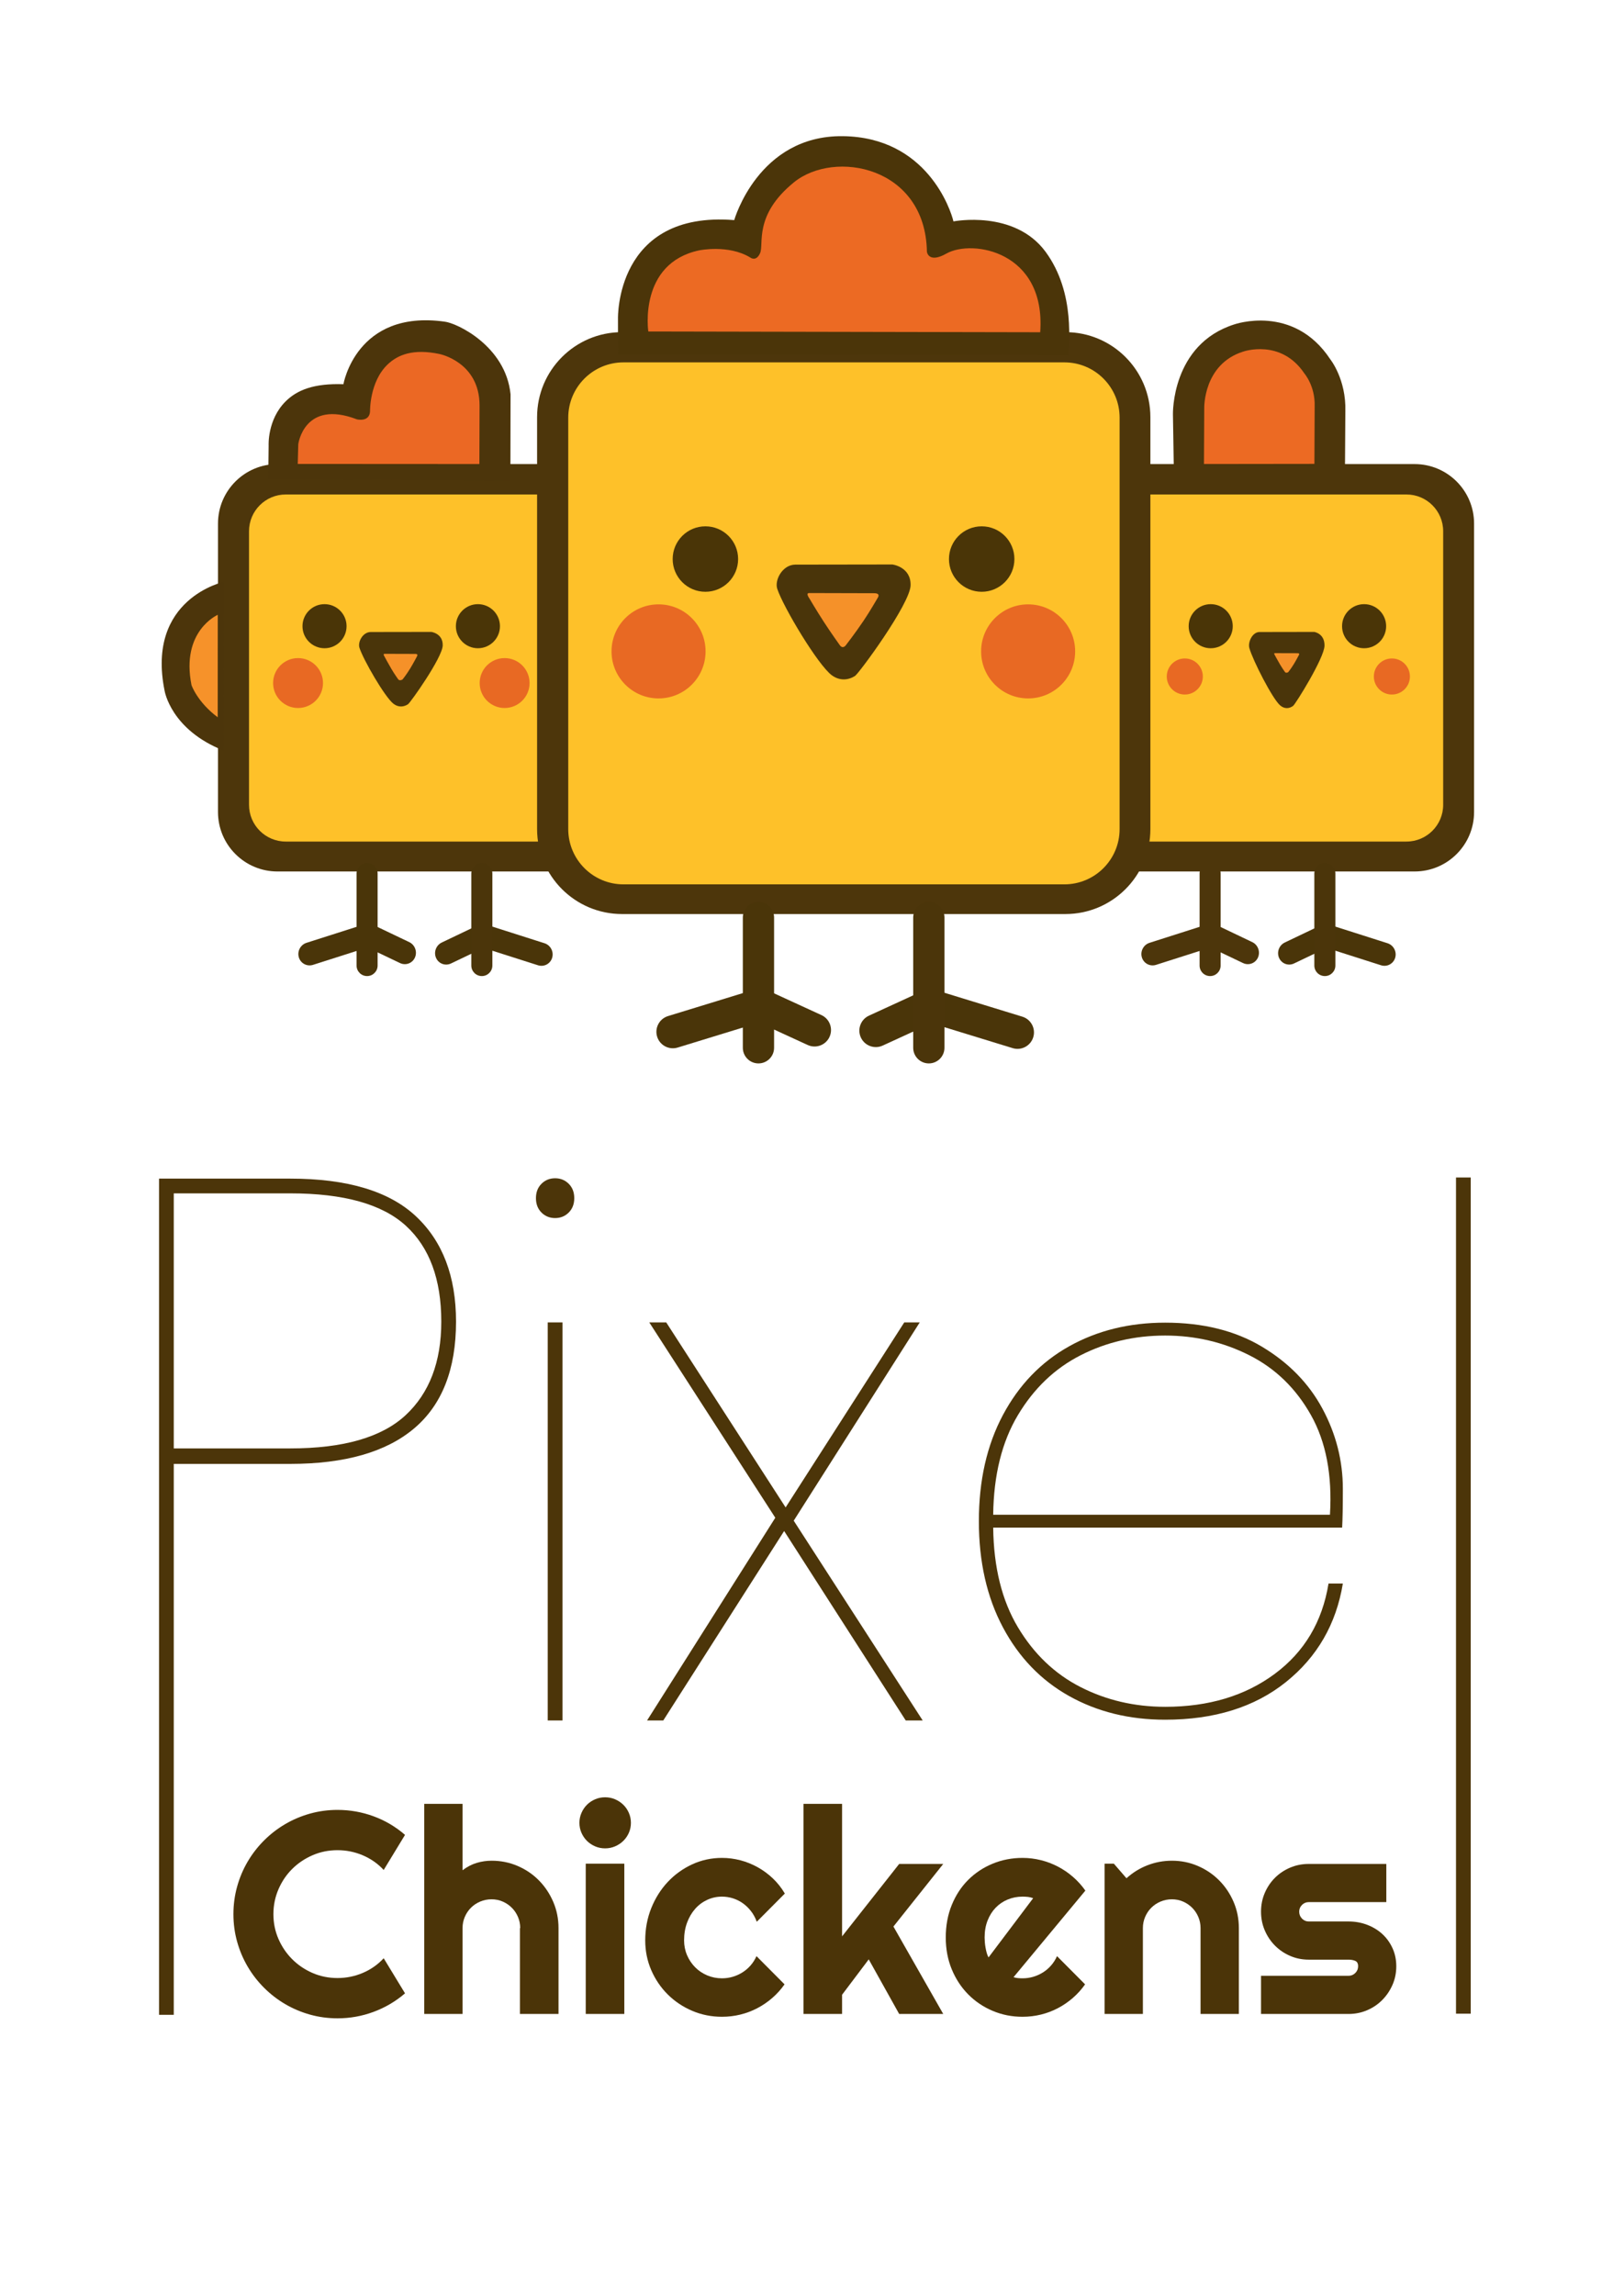 <svg xmlns="http://www.w3.org/2000/svg" xmlns:xlink="http://www.w3.org/1999/xlink" xmlns:serif="http://www.serif.com/" width="100%" height="100%" viewBox="0 0 596 842" xml:space="preserve" style="fill-rule:evenodd;clip-rule:evenodd;stroke-linejoin:round;stroke-miterlimit:2;"><g><path d="M148.64,731.35c-3.432,2.952 -7.277,5.218 -11.534,6.797c-4.256,1.579 -8.667,2.368 -13.233,2.368c-3.501,0 -6.874,-0.455 -10.118,-1.364c-3.244,-0.91 -6.282,-2.197 -9.114,-3.862c-2.832,-1.665 -5.415,-3.665 -7.75,-5.999c-2.334,-2.334 -4.333,-4.917 -5.998,-7.749c-1.665,-2.832 -2.953,-5.87 -3.862,-9.114c-0.91,-3.244 -1.365,-6.617 -1.365,-10.118c0,-3.502 0.455,-6.883 1.365,-10.144c0.909,-3.261 2.197,-6.308 3.862,-9.14c1.665,-2.832 3.664,-5.415 5.998,-7.749c2.335,-2.335 4.918,-4.334 7.75,-5.999c2.832,-1.665 5.87,-2.952 9.114,-3.862c3.244,-0.91 6.617,-1.365 10.118,-1.365c4.566,0 8.977,0.781 13.233,2.343c4.257,1.562 8.102,3.836 11.534,6.823l-7.826,12.873c-2.163,-2.335 -4.72,-4.128 -7.673,-5.381c-2.952,-1.253 -6.041,-1.88 -9.268,-1.88c-3.261,0 -6.316,0.618 -9.165,1.854c-2.85,1.236 -5.338,2.909 -7.467,5.021c-2.128,2.111 -3.81,4.599 -5.046,7.466c-1.236,2.866 -1.854,5.913 -1.854,9.14c0,3.226 0.618,6.256 1.854,9.088c1.236,2.832 2.918,5.312 5.046,7.44c2.129,2.129 4.617,3.811 7.467,5.047c2.849,1.235 5.904,1.853 9.165,1.853c3.227,0 6.316,-0.626 9.268,-1.879c2.953,-1.253 5.51,-3.047 7.673,-5.381l7.826,12.873Z" style="fill:#4b3408;fill-rule:nonzero;"></path><path d="M169.752,738.919l-14.057,0l-0,-77.083l14.057,0l-0,24.356c1.682,-1.27 3.416,-2.171 5.201,-2.704c1.785,-0.532 3.604,-0.798 5.458,-0.798c3.398,0 6.591,0.644 9.577,1.931c2.987,1.288 5.587,3.055 7.801,5.304c2.214,2.248 3.965,4.874 5.252,7.878c1.288,3.004 1.931,6.205 1.931,9.603l0,31.513l-14.16,0l0,-31.513l0.103,0c0,-1.442 -0.275,-2.806 -0.824,-4.093c-0.549,-1.288 -1.304,-2.412 -2.265,-3.373c-0.962,-0.961 -2.077,-1.716 -3.347,-2.266c-1.271,-0.549 -2.626,-0.824 -4.068,-0.824c-1.476,0 -2.867,0.275 -4.171,0.824c-1.305,0.55 -2.437,1.305 -3.399,2.266c-0.961,0.961 -1.716,2.085 -2.265,3.373c-0.549,1.287 -0.824,2.651 -0.824,4.093l-0,31.513Z" style="fill:#4b3408;fill-rule:nonzero;"></path><path d="M231.542,668.788c-0,1.304 -0.249,2.523 -0.747,3.655c-0.497,1.133 -1.175,2.12 -2.034,2.961c-0.858,0.841 -1.862,1.511 -3.012,2.008c-1.15,0.498 -2.377,0.747 -3.682,0.747c-1.304,0 -2.531,-0.249 -3.681,-0.747c-1.15,-0.497 -2.146,-1.167 -2.987,-2.008c-0.841,-0.841 -1.51,-1.828 -2.008,-2.961c-0.498,-1.132 -0.747,-2.351 -0.747,-3.655c0,-1.271 0.249,-2.481 0.747,-3.631c0.498,-1.15 1.167,-2.145 2.008,-2.986c0.841,-0.841 1.837,-1.511 2.987,-2.008c1.15,-0.498 2.377,-0.747 3.681,-0.747c1.305,0 2.532,0.249 3.682,0.747c1.15,0.497 2.154,1.167 3.012,2.008c0.859,0.841 1.537,1.836 2.034,2.986c0.498,1.15 0.747,2.36 0.747,3.631Zm-2.42,70.131l-14.16,0l-0,-55.147l14.16,-0l-0,55.147Z" style="fill:#4b3408;fill-rule:nonzero;"></path><path d="M288.028,694.739l-10.298,10.35c-0.515,-1.442 -1.219,-2.737 -2.111,-3.887c-0.893,-1.15 -1.897,-2.12 -3.013,-2.91c-1.115,-0.789 -2.325,-1.39 -3.63,-1.802c-1.304,-0.412 -2.643,-0.618 -4.016,-0.618c-1.922,0 -3.733,0.395 -5.432,1.184c-1.7,0.79 -3.176,1.897 -4.429,3.322c-1.253,1.424 -2.24,3.115 -2.96,5.072c-0.721,1.956 -1.082,4.119 -1.082,6.488c0,1.922 0.361,3.724 1.082,5.406c0.72,1.682 1.707,3.158 2.96,4.428c1.253,1.271 2.729,2.266 4.429,2.987c1.699,0.721 3.51,1.081 5.432,1.081c1.373,0 2.695,-0.189 3.965,-0.566c1.27,-0.378 2.463,-0.918 3.578,-1.622c1.116,-0.704 2.112,-1.562 2.987,-2.575c0.875,-1.012 1.588,-2.137 2.137,-3.372l10.298,10.349c-1.304,1.854 -2.806,3.519 -4.505,4.995c-1.7,1.476 -3.536,2.729 -5.51,3.759c-1.974,1.03 -4.051,1.811 -6.23,2.343c-2.18,0.532 -4.42,0.798 -6.72,0.798c-3.879,-0 -7.526,-0.73 -10.942,-2.188c-3.416,-1.459 -6.402,-3.459 -8.96,-5.999c-2.557,-2.54 -4.574,-5.51 -6.05,-8.908c-1.476,-3.399 -2.214,-7.037 -2.214,-10.916c0,-4.223 0.738,-8.17 2.214,-11.844c1.476,-3.673 3.493,-6.874 6.05,-9.603c2.558,-2.729 5.544,-4.883 8.96,-6.462c3.416,-1.579 7.063,-2.369 10.942,-2.369c2.3,0 4.557,0.292 6.771,0.876c2.214,0.583 4.325,1.433 6.334,2.549c2.008,1.115 3.861,2.48 5.561,4.093c1.699,1.614 3.166,3.467 4.402,5.561Z" style="fill:#4b3408;fill-rule:nonzero;"></path><path d="M309.037,738.919l-14.16,0l-0,-77.083l14.16,0l-0,48.608l20.957,-26.569l16.168,-0l-18.279,22.965l18.279,32.079l-16.168,0l-11.174,-20.03l-9.783,12.976l-0,7.054Z" style="fill:#4b3408;fill-rule:nonzero;"></path><path d="M371.959,725.428c0.55,0.172 1.099,0.284 1.648,0.335c0.549,0.051 1.099,0.077 1.648,0.077c1.373,0 2.695,-0.189 3.965,-0.566c1.27,-0.378 2.463,-0.918 3.578,-1.622c1.116,-0.704 2.112,-1.562 2.987,-2.575c0.875,-1.012 1.588,-2.137 2.137,-3.372l10.298,10.349c-1.304,1.854 -2.806,3.519 -4.505,4.995c-1.7,1.476 -3.536,2.729 -5.51,3.759c-1.974,1.03 -4.051,1.811 -6.23,2.343c-2.18,0.532 -4.42,0.798 -6.72,0.798c-3.879,-0 -7.526,-0.721 -10.942,-2.163c-3.416,-1.441 -6.402,-3.45 -8.96,-6.024c-2.557,-2.575 -4.574,-5.639 -6.05,-9.191c-1.476,-3.553 -2.214,-7.458 -2.214,-11.715c-0,-4.359 0.738,-8.341 2.214,-11.946c1.476,-3.604 3.493,-6.677 6.05,-9.217c2.558,-2.54 5.544,-4.514 8.96,-5.921c3.416,-1.408 7.063,-2.112 10.942,-2.112c2.3,0 4.548,0.275 6.745,0.824c2.197,0.55 4.283,1.339 6.256,2.369c1.974,1.03 3.819,2.291 5.536,3.785c1.716,1.493 3.227,3.166 4.531,5.02l-26.364,31.77Zm7.209,-28.989c-0.652,-0.241 -1.296,-0.395 -1.931,-0.464c-0.635,-0.069 -1.296,-0.103 -1.982,-0.103c-1.922,0 -3.733,0.352 -5.433,1.056c-1.699,0.703 -3.175,1.708 -4.428,3.012c-1.253,1.304 -2.24,2.875 -2.961,4.711c-0.72,1.837 -1.081,3.905 -1.081,6.205c0,0.515 0.026,1.099 0.077,1.751c0.052,0.652 0.138,1.313 0.258,1.982c0.12,0.67 0.266,1.313 0.438,1.931c0.171,0.618 0.394,1.167 0.669,1.648l16.374,-21.729Z" style="fill:#4b3408;fill-rule:nonzero;"></path><path d="M419.435,738.919l-14.058,0l0,-55.147l3.399,-0l4.634,5.355c2.266,-2.06 4.832,-3.648 7.698,-4.763c2.866,-1.116 5.862,-1.674 8.985,-1.674c3.364,0 6.54,0.644 9.526,1.931c2.987,1.288 5.596,3.055 7.827,5.304c2.231,2.248 3.991,4.874 5.278,7.878c1.287,3.004 1.931,6.205 1.931,9.603l-0,31.513l-14.057,0l-0,-31.513c-0,-1.442 -0.275,-2.806 -0.824,-4.093c-0.549,-1.288 -1.305,-2.412 -2.266,-3.373c-0.961,-0.961 -2.077,-1.716 -3.347,-2.266c-1.27,-0.549 -2.626,-0.824 -4.068,-0.824c-1.476,0 -2.866,0.275 -4.17,0.824c-1.305,0.55 -2.438,1.305 -3.399,2.266c-0.961,0.961 -1.716,2.085 -2.266,3.373c-0.549,1.287 -0.823,2.651 -0.823,4.093l-0,31.513Z" style="fill:#4b3408;fill-rule:nonzero;"></path><path d="M494.921,738.919l-32.13,0l-0,-14.006l32.13,0c0.961,0 1.785,-0.343 2.472,-1.029c0.686,-0.687 1.03,-1.511 1.03,-2.472c-0,-0.996 -0.344,-1.648 -1.03,-1.957c-0.687,-0.309 -1.511,-0.463 -2.472,-0.463l-14.623,-0c-2.438,-0 -4.72,-0.464 -6.849,-1.39c-2.128,-0.927 -3.982,-2.189 -5.561,-3.785c-1.579,-1.596 -2.823,-3.459 -3.733,-5.587c-0.91,-2.128 -1.364,-4.411 -1.364,-6.848c-0,-2.438 0.454,-4.72 1.364,-6.849c0.91,-2.128 2.154,-3.982 3.733,-5.561c1.579,-1.579 3.433,-2.823 5.561,-3.733c2.129,-0.91 4.411,-1.364 6.849,-1.364l28.475,-0l-0,14.005l-28.475,0c-0.962,0 -1.785,0.344 -2.472,1.03c-0.686,0.687 -1.03,1.511 -1.03,2.472c0,0.995 0.344,1.845 1.03,2.549c0.687,0.703 1.51,1.055 2.472,1.055l14.623,0c2.403,0 4.669,0.404 6.797,1.21c2.128,0.807 3.982,1.931 5.561,3.373c1.579,1.442 2.832,3.175 3.759,5.201c0.927,2.025 1.39,4.239 1.39,6.642c0,2.437 -0.463,4.711 -1.39,6.823c-0.927,2.111 -2.18,3.964 -3.759,5.561c-1.579,1.596 -3.433,2.849 -5.561,3.759c-2.128,0.909 -4.394,1.364 -6.797,1.364Z" style="fill:#4b3408;fill-rule:nonzero;"></path></g><path d="M203.72,446.905c-1.984,0 -3.652,-0.676 -5.004,-2.028c-1.352,-1.353 -2.028,-3.111 -2.028,-5.274c-0,-2.164 0.676,-3.922 2.028,-5.274c1.352,-1.352 3.02,-2.028 5.004,-2.028c1.983,-0 3.651,0.676 5.003,2.028c1.352,1.352 2.028,3.11 2.028,5.274c0,2.163 -0.676,3.921 -2.028,5.274c-1.352,1.352 -3.02,2.028 -5.003,2.028Zm2.704,38.283l0,146.045l-5.409,-0l0,-146.045l5.409,-0Z" style="fill:#4c3509;fill-rule:nonzero;"></path><path d="M332.399,631.233l-44.625,-69.507l-44.354,69.507l-5.95,-0l47.059,-74.375l-46.248,-71.67l6.221,-0l43.813,67.883l43.543,-67.883l5.68,-0l-46.248,72.752l47.33,73.293l-6.221,-0Z" style="fill:#4c3509;fill-rule:nonzero;"></path><path d="M167.359,484.901c0,17.49 -5.138,30.561 -15.416,39.216c-10.277,8.655 -25.422,12.982 -45.436,12.982l-42.732,-0l0,202.134l-5.409,-0l0,-306.8l48.141,0c20.915,0 36.286,4.598 46.112,13.793c9.827,9.196 14.74,22.087 14.74,38.675Zm-60.852,46.518c19.473,0 33.581,-4.057 42.326,-12.17c8.745,-8.114 13.117,-19.563 13.117,-34.348c0,-15.506 -4.327,-27.225 -12.982,-35.159c-8.654,-7.933 -22.808,-11.9 -42.461,-11.9l-42.732,0l0,93.577l42.732,0Z" style="fill:#4c3509;fill-rule:nonzero;"></path><path d="M427.607,626.225c15.953,0 29.364,-4.032 40.233,-12.096c10.869,-8.064 17.443,-19.108 19.722,-33.133l5.259,0c-2.454,14.901 -9.422,26.954 -20.905,36.157c-11.482,9.204 -26.252,13.806 -44.309,13.806c-13.148,-0 -24.893,-2.893 -35.236,-8.678c-10.343,-5.785 -18.451,-14.2 -24.324,-25.244c-5.873,-11.044 -8.809,-24.017 -8.809,-38.918c-0,-14.901 2.936,-27.874 8.809,-38.918c5.873,-11.044 13.981,-19.459 24.324,-25.244c10.343,-5.785 22.088,-8.678 35.236,-8.678c13.85,0 25.683,2.937 35.5,8.809c9.817,5.873 17.224,13.455 22.22,22.746c4.996,9.292 7.494,19.109 7.494,29.452c0,6.311 -0.087,11.044 -0.263,14.2l-128.061,-0c0.175,14.55 3.2,26.734 9.072,36.551c5.873,9.817 13.543,17.136 23.009,21.957c9.467,4.821 19.81,7.231 31.029,7.231Zm0,-136.213c-11.219,0 -21.562,2.411 -31.029,7.232c-9.466,4.821 -17.136,12.14 -23.009,21.957c-5.872,9.817 -8.897,22.001 -9.072,36.551l123.591,0c0.877,-14.55 -1.446,-26.734 -6.968,-36.551c-5.522,-9.817 -13.061,-17.136 -22.615,-21.957c-9.554,-4.821 -19.853,-7.232 -30.898,-7.232Z" style="fill:#4c3509;fill-rule:nonzero;"></path><rect x="534.347" y="432.021" width="5.409" height="306.789" style="fill:#4c3509;fill-rule:nonzero;"></rect><g id="Left_Chicken"><path d="M231.594,192.094l-0,105.828c-0,12.045 -9.78,21.824 -21.825,21.824l-107.945,0c-12.045,0 -21.824,-9.779 -21.824,-21.824l-0,-105.828c-0,-12.046 9.779,-21.825 21.824,-21.825l107.945,-0c12.045,-0 21.825,9.779 21.825,21.825Z" style="fill:#4d360b;"></path><path d="M220.252,194.903l-0,100.386c-0,7.439 -6.04,13.479 -13.479,13.479l-101.904,-0c-7.44,-0 -13.479,-6.04 -13.479,-13.479l-0,-100.386c-0,-7.439 6.039,-13.479 13.479,-13.479l101.904,-0c7.439,-0 13.479,6.04 13.479,13.479Z" style="fill:#fec129;"></path><circle cx="119.099" cy="229.751" r="8.088" style="fill:#4a3507;"></circle><circle cx="175.393" cy="229.751" r="8.088" style="fill:#4a3507;"></circle><circle cx="109.384" cy="250.608" r="9.156" style="fill:#e86923;"></circle><circle cx="185.193" cy="250.608" r="9.156" style="fill:#e86923;"></circle><path d="M136.015,231.883l22.277,-0.034c0,0 4.29,0.539 4.183,4.971c-0.107,4.431 -11.836,20.975 -12.751,21.575c-1.529,1.003 -3.478,1.207 -5.282,-0.153c-3.163,-2.386 -11.127,-16.2 -12.532,-20.593c-0.665,-2.081 1.18,-5.715 4.105,-5.766Z" style="fill:#4a350a;"></path><path d="M141.088,239.89c1.765,0.012 9.303,0.033 11.348,0.034c0.765,0 0.905,0.364 0.587,0.907c-0.187,0.319 -1.235,2.388 -2.469,4.409c-1.445,2.366 -2.83,4.065 -2.83,4.065c-0,-0 -1.112,0.693 -1.645,-0.141c-0.258,-0.404 -1.247,-1.716 -2.468,-3.796c-1.296,-2.206 -2.483,-4.443 -2.483,-4.443c0,0 -0.705,-1.039 -0.04,-1.035Z" style="fill:#f59129;"></path><g><path d="M138.582,320.491l-0,33.764c-0,2.132 -1.731,3.862 -3.862,3.862c-2.132,0 -3.863,-1.73 -3.863,-3.862l0,-33.764c0,-2.132 1.731,-3.862 3.863,-3.862c2.131,-0 3.862,1.73 3.862,3.862Z" style="fill:#4a3509;"></path><path d="M135.431,347.447l-20.549,6.554c-2.217,0.707 -4.552,-0.53 -5.21,-2.761c-0.659,-2.232 0.606,-4.617 2.823,-5.324l20.549,-6.555c2.217,-0.707 4.552,0.531 5.21,2.762c0.659,2.231 -0.606,4.617 -2.823,5.324Z" style="fill:#4a3509;"></path><path d="M146.793,353.34l-13.291,-6.344c-2.093,-0.999 -3.032,-3.533 -2.095,-5.654c0.937,-2.121 3.397,-3.031 5.491,-2.032l13.29,6.344c2.094,1 3.033,3.533 2.096,5.654c-0.937,2.121 -3.398,3.032 -5.491,2.032Z" style="fill:#4a3509;"></path></g><g><path d="M176.883,347.598l20.549,6.554c2.217,0.707 4.552,-0.53 5.211,-2.761c0.658,-2.232 -0.607,-4.617 -2.824,-5.325l-20.549,-6.554c-2.217,-0.707 -4.551,0.53 -5.21,2.762c-0.659,2.231 0.606,4.617 2.823,5.324Z" style="fill:#4a3509;"></path><path d="M165.522,353.491l13.29,-6.344c2.094,-1 3.033,-3.533 2.096,-5.654c-0.937,-2.121 -3.398,-3.032 -5.491,-2.032l-13.291,6.344c-2.093,0.999 -3.032,3.533 -2.095,5.654c0.937,2.121 3.397,3.031 5.491,2.032Z" style="fill:#4a3509;"></path><path d="M180.694,320.491l-0,33.764c-0,2.132 -1.731,3.862 -3.862,3.862c-2.132,0 -3.863,-1.73 -3.863,-3.862l0,-33.764c0,-2.132 1.731,-3.862 3.863,-3.862c2.131,-0 3.862,1.73 3.862,3.862Z" style="fill:#4b350a;"></path></g><path d="M98.449,175.912l0.139,-12.444c0,-0 -0.534,-9.416 6.181,-16.147c4.259,-4.27 10.501,-6.719 21.265,-6.349c0,-0 4.691,-27.457 37.096,-22.965c4.569,0.484 22.48,9.017 24.24,26.654l-0.058,31.648l-88.863,-0.397Z" style="fill:#4c350b;"></path><path d="M109.273,170.213l0.191,-7.241c-0,-0 2.155,-16.55 21.539,-9.11c-0,0 4.566,1.121 4.8,-2.917c-0,-0 -0.241,-10.87 6.483,-17.255c3.745,-3.557 9.408,-5.846 19.064,-3.792c0,0 14.598,2.921 14.648,18.803l-0.064,21.55l-66.661,-0.038Z" style="fill:#eb6824;"></path><path d="M82.238,213.455c-0,-0 -28.711,6.105 -21.833,39.971c-0,0 2.239,14.34 21.774,21.993l0.059,-61.964Z" style="fill:#4c350b;"></path><path d="M79.919,225.574c-0,-0 -13.616,5.892 -9.639,25.787c-0,0 2.1,6.198 9.622,11.806l0.017,-37.593Z" style="fill:#f6922a;"></path></g><g id="Right_Chicken"><path d="M540.979,192.094l-0,105.828c-0,12.045 -9.779,21.824 -21.825,21.824l-107.944,0c-12.046,0 -21.825,-9.779 -21.825,-21.824l0,-105.828c0,-12.046 9.779,-21.825 21.825,-21.825l107.944,-0c12.046,-0 21.825,9.779 21.825,21.825Z" style="fill:#4d360b;"></path><path d="M529.637,194.903l0,100.386c0,7.439 -6.04,13.479 -13.479,13.479l-101.904,-0c-7.439,-0 -13.479,-6.04 -13.479,-13.479l0,-100.386c0,-7.439 6.04,-13.479 13.479,-13.479l101.904,-0c7.439,-0 13.479,6.04 13.479,13.479Z" style="fill:#fec129;"></path><circle cx="444.325" cy="229.751" r="8.088" style="fill:#4a3507;"></circle><circle cx="500.619" cy="229.751" r="8.088" style="fill:#4a3507;"></circle><circle cx="434.816" cy="248.205" r="6.619" style="fill:#e86923;"></circle><circle cx="510.815" cy="248.205" r="6.619" style="fill:#e86923;"></circle><path d="M462.21,231.884l20.102,-0.035c0,0 3.871,0.551 3.774,5.08c-0.097,4.528 -10.68,21.433 -11.506,22.047c-1.379,1.024 -3.138,1.233 -4.765,-0.157c-2.855,-2.438 -10.042,-16.554 -11.309,-21.043c-0.601,-2.127 1.065,-5.841 3.704,-5.892Z" style="fill:#4a350a;"></path><path d="M467.841,239.64c1.309,0.009 6.896,0.024 8.412,0.025c0.566,-0 0.67,0.27 0.434,0.672c-0.138,0.237 -0.915,1.77 -1.829,3.268c-1.071,1.754 -2.098,3.013 -2.098,3.013c-0,-0 -0.824,0.514 -1.219,-0.104c-0.192,-0.3 -0.924,-1.272 -1.83,-2.814c-0.96,-1.635 -1.84,-3.293 -1.84,-3.293c0,0 -0.522,-0.77 -0.03,-0.767Z" style="fill:#f59129;"></path><g><path d="M447.967,320.491l0,33.764c0,2.132 -1.73,3.862 -3.862,3.862c-2.132,0 -3.862,-1.73 -3.862,-3.862l-0,-33.764c-0,-2.132 1.73,-3.862 3.862,-3.862c2.132,-0 3.862,1.73 3.862,3.862Z" style="fill:#4d360b;"></path><path d="M444.816,347.447l-20.549,6.554c-2.217,0.707 -4.551,-0.53 -5.21,-2.761c-0.658,-2.232 0.607,-4.617 2.824,-5.324l20.549,-6.555c2.217,-0.707 4.551,0.531 5.21,2.762c0.658,2.231 -0.607,4.617 -2.824,5.324Z" style="fill:#4d360b;"></path><path d="M456.178,353.34l-13.29,-6.344c-2.094,-0.999 -3.033,-3.533 -2.096,-5.654c0.937,-2.121 3.397,-3.031 5.491,-2.032l13.291,6.344c2.093,1 3.032,3.533 2.095,5.654c-0.937,2.121 -3.397,3.032 -5.491,2.032Z" style="fill:#4d360b;"></path></g><g><path d="M486.269,347.598l20.549,6.554c2.217,0.707 4.551,-0.53 5.21,-2.761c0.659,-2.232 -0.607,-4.617 -2.824,-5.325l-20.549,-6.554c-2.216,-0.707 -4.551,0.53 -5.21,2.762c-0.658,2.231 0.607,4.617 2.824,5.324Z" style="fill:#4a3509;"></path><path d="M474.907,353.491l13.29,-6.344c2.094,-1 3.033,-3.533 2.096,-5.654c-0.937,-2.121 -3.397,-3.032 -5.491,-2.032l-13.29,6.344c-2.094,0.999 -3.033,3.533 -2.096,5.654c0.937,2.121 3.397,3.031 5.491,2.032Z" style="fill:#4a3509;"></path><path d="M490.079,320.491l0,33.764c0,2.132 -1.73,3.862 -3.862,3.862c-2.132,0 -3.862,-1.73 -3.862,-3.862l-0,-33.764c-0,-2.132 1.73,-3.862 3.862,-3.862c2.132,-0 3.862,1.73 3.862,3.862Z" style="fill:#4b350a;"></path></g><path d="M391.623,213.455c0,-0 -28.711,6.105 -21.833,39.971c0,0 2.239,14.34 21.774,21.993l0.059,-61.964Z" style="fill:#4c350b;"></path><path d="M389.304,225.574c0,-0 -13.615,5.892 -9.639,25.787c0,0 2.1,6.198 9.623,11.806l0.016,-37.593Z" style="fill:#f6922a;"></path><path d="M430.791,172.529l-0.329,-20.485c0,-0 -0.649,-25.675 22.508,-33.02c-0,0 21.711,-7.679 35.228,12.79c-0,-0 5.885,7.316 5.536,19.11l-0.141,22.184l-62.802,-0.579Z" style="fill:#4d360b;"></path><path d="M441.852,170.241l0.1,-20.492c-0,-0 -0.414,-16.142 14.328,-20.76c0,0 13.822,-4.828 22.427,8.041c-0,0 3.986,4.6 3.764,12.014l-0.089,21.148l-40.53,0.049Z" style="fill:#ec6a23;"></path></g><g id="Centre_Chicken"><path d="M422.182,153.035l-0,151.153c-0,17.205 -13.968,31.172 -31.172,31.172l-162.732,0c-17.205,0 -31.172,-13.967 -31.172,-31.172l-0,-151.153c-0,-17.204 13.967,-31.172 31.172,-31.172l162.732,0c17.204,0 31.172,13.968 31.172,31.172Z" style="fill:#4d360b;"></path><path d="M410.89,153.223l0,150.973c0,11.188 -9.083,20.271 -20.271,20.271l-161.805,0c-11.187,0 -20.271,-9.083 -20.271,-20.271l0,-150.973c0,-11.188 9.084,-20.271 20.271,-20.271l161.805,0c11.188,0 20.271,9.083 20.271,20.271Z" style="fill:#fec129;"></path><circle cx="258.876" cy="205.114" r="12.009" style="fill:#4a3507;"></circle><circle cx="360.274" cy="205.114" r="12.009" style="fill:#4a3507;"></circle><circle cx="241.684" cy="238.993" r="17.256" style="fill:#e86923;"></circle><circle cx="377.32" cy="238.993" r="17.256" style="fill:#e86923;"></circle><path d="M291.821,207.158l35.662,-0.053c-0,-0 6.867,0.831 6.696,7.661c-0.172,6.831 -18.948,32.329 -20.413,33.255c-2.447,1.545 -5.568,1.86 -8.454,-0.236c-5.065,-3.678 -17.814,-24.97 -20.063,-31.741c-1.065,-3.208 1.89,-8.809 6.572,-8.886Z" style="fill:#4a350a;"></path><path d="M296.96,217.588c3.718,0.022 19.591,0.061 23.897,0.063c1.611,0.001 1.906,0.696 1.235,1.733c-0.393,0.609 -2.6,4.559 -5.198,8.417c-3.043,4.518 -6.51,8.987 -6.51,8.987c0,0 -1.076,1.494 -2.199,-0.098c-0.544,-0.772 -3.34,-4.674 -5.913,-8.644c-2.729,-4.212 -5.227,-8.482 -5.227,-8.482c-0,-0 -1.485,-1.985 -0.085,-1.976Z" style="fill:#f59129;"></path><path d="M226.807,130.164l-0.009,-13.216c-0,0 -1.089,-39.698 42.661,-36.19c-0,-0 8.792,-31.097 39.758,-30.796c30.966,0.301 39.746,27.148 40.695,31.272c0,-0 22.353,-4.387 33.791,11.125c11.276,15.291 8.347,34.85 8.365,38.005l-165.261,-0.2Z" style="fill:#4b3509;"></path><path d="M237.925,121.623c-0,0 -3.716,-25.009 18.685,-29.771c0,-0 10.696,-2.224 18.681,2.599c0,0 2.174,1.765 3.66,-1.571c1.486,-3.335 -2.442,-13.894 12.411,-25.981c14.853,-12.087 48.272,-5.905 48.811,25.448c-0,-0 0.487,4.457 7.175,0.677c9.474,-5.355 36.548,-0.818 34.405,28.877l-143.828,-0.278Z" style="fill:#ec6a23;"></path><g><path d="M284.084,336.642l0,47.789c0,3.165 -2.569,5.734 -5.734,5.734c-3.165,0 -5.734,-2.569 -5.734,-5.734l-0,-47.789c-0,-3.165 2.569,-5.734 5.734,-5.734c3.165,-0 5.734,2.569 5.734,5.734Z" style="fill:#4a3509;"></path><path d="M279.596,374.867l-30.889,9.478c-3.187,0.978 -6.568,-0.816 -7.546,-4.003c-0.978,-3.186 0.815,-6.568 4.002,-7.546l30.889,-9.478c3.187,-0.977 6.568,0.816 7.546,4.003c0.978,3.187 -0.815,6.568 -4.002,7.546Z" style="fill:#4a3509;"></path><path d="M296.418,383.408l-20.018,-9.192c-3.03,-1.392 -4.36,-4.98 -2.969,-8.01c1.391,-3.029 4.98,-4.359 8.01,-2.968l20.018,9.192c3.03,1.391 4.36,4.98 2.969,8.01c-1.391,3.029 -4.98,4.359 -8.01,2.968Z" style="fill:#4a3509;"></path></g><g><path d="M340.762,375.082l30.889,9.478c3.187,0.978 6.568,-0.815 7.546,-4.002c0.978,-3.187 -0.815,-6.568 -4.002,-7.546l-30.889,-9.478c-3.187,-0.978 -6.568,0.815 -7.546,4.002c-0.978,3.187 0.815,6.568 4.002,7.546Z" style="fill:#4a3509;"></path><path d="M323.94,383.624l20.018,-9.193c3.03,-1.391 4.36,-4.98 2.969,-8.01c-1.392,-3.029 -4.98,-4.359 -8.01,-2.968l-20.018,9.193c-3.03,1.391 -4.36,4.98 -2.969,8.009c1.391,3.03 4.98,4.36 8.01,2.969Z" style="fill:#4a3509;"></path><path d="M346.609,336.642l0,47.789c0,3.165 -2.569,5.734 -5.734,5.734c-3.165,0 -5.734,-2.569 -5.734,-5.734l-0,-47.789c-0,-3.165 2.569,-5.734 5.734,-5.734c3.165,-0 5.734,2.569 5.734,5.734Z" style="fill:#4b350a;"></path></g></g></svg>